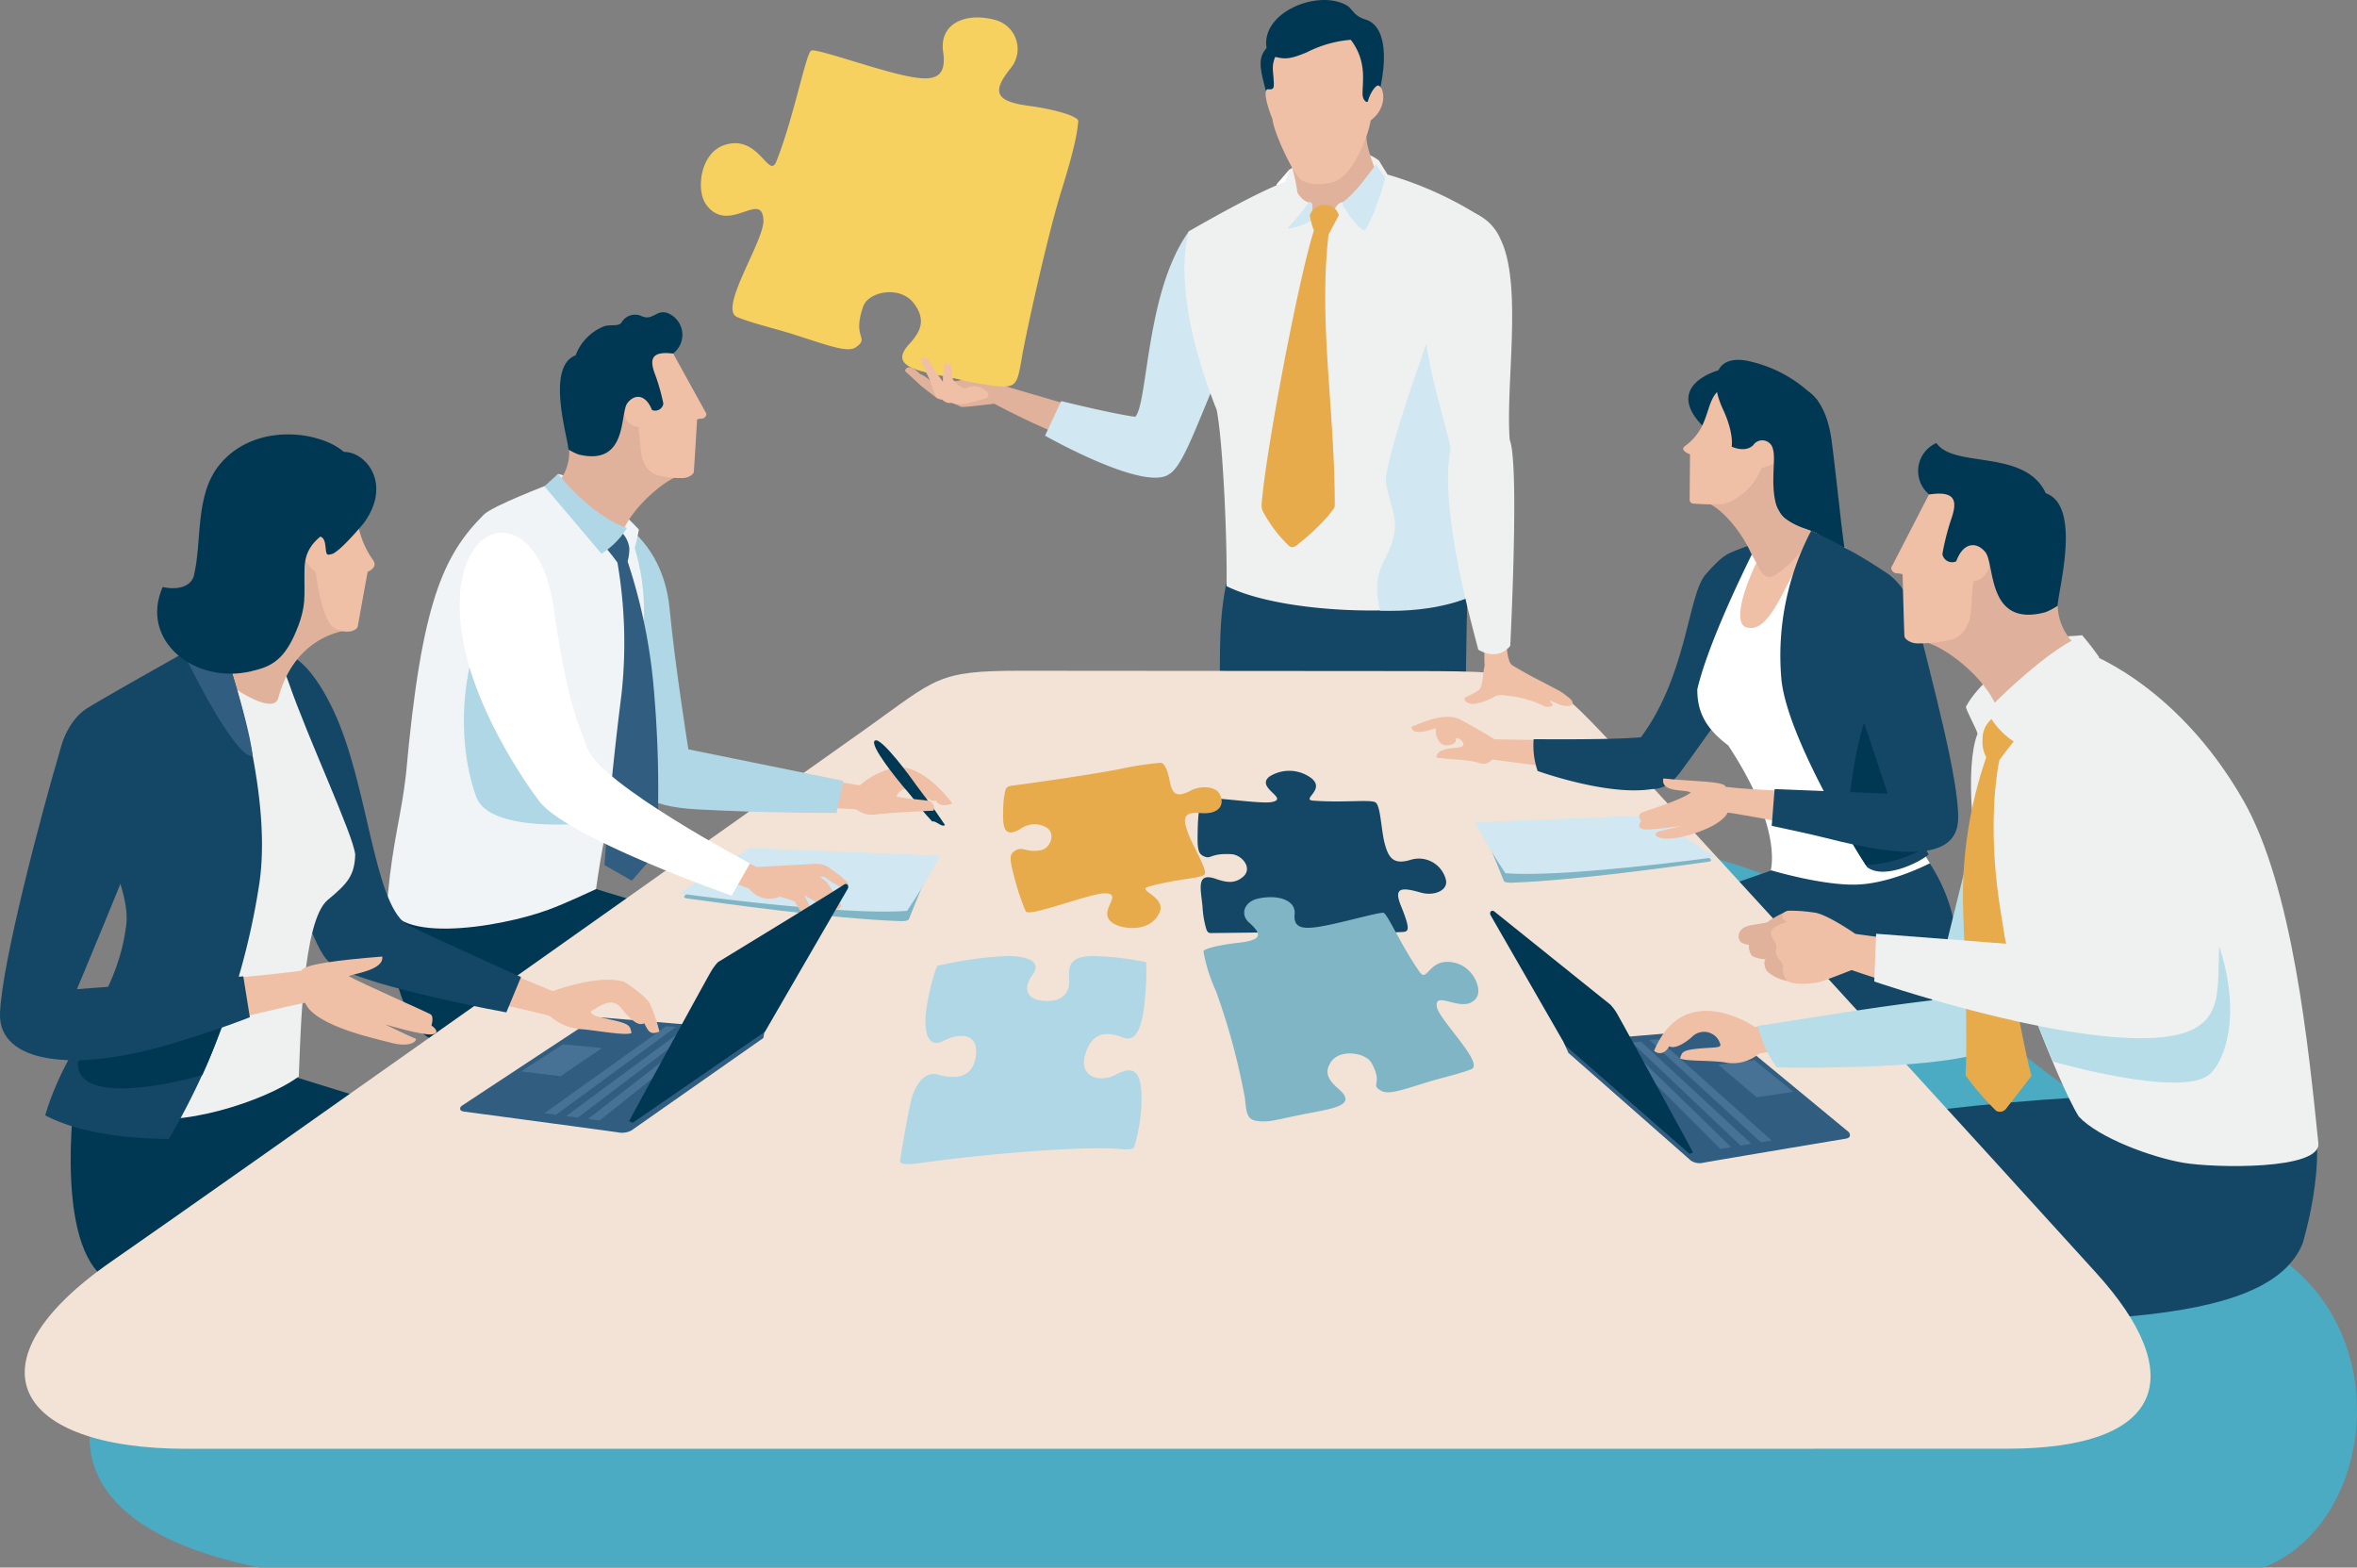 <svg id="グループ_152" data-name="グループ 152" xmlns="http://www.w3.org/2000/svg" xmlns:xlink="http://www.w3.org/1999/xlink" width="301.959" height="200.809" viewBox="0 0 301.959 200.809">
  <rect x="0" y="0" width="301.959" height="200.809" fill="#808080" stroke="none"/>
  <defs>
    <clipPath id="clip-path">
      <rect id="長方形_1886" data-name="長方形 1886" width="301.959" height="200.809" fill="none"/>
    </clipPath>
    <clipPath id="clip-path-2">
      <path id="パス_1034" data-name="パス 1034" d="M453.825,530.992s-7.1,2.7-8.221,3.823c-5.2,5.2-8.005,11.289-9.964,33.226-.611,5.374-1.686,8.518-2.329,15.509-.611,6.638,14.366,4.182,20.578,1.873,2.126-.769,6.093-2.639,6.093-2.639a122.485,122.485,0,0,1,2.785-14.069,107.187,107.187,0,0,0,2.4-11.177c.649-3.957.687-6.86.962-9.924a27.735,27.735,0,0,0-1.191-8.515c.389-1.4.307-1.329.535-2.369-.3-.423-6.114-6-6.114-6l-4.233-1.134Z" transform="translate(-433.293 -529.597)" fill="none"/>
    </clipPath>
    <linearGradient id="linear-gradient" x1="-0.469" y1="2.668" x2="-0.467" y2="2.668" gradientUnits="objectBoundingBox">
      <stop offset="0" stop-color="#9ed1e2"/>
      <stop offset="0.994" stop-color="#f0f4f7"/>
      <stop offset="1" stop-color="#f0f4f7"/>
    </linearGradient>
  </defs>
  <g id="グループ_147" data-name="グループ 147">
    <g id="グループ_146" data-name="グループ 146" clip-path="url(#clip-path)">
      <path id="パス_994" data-name="パス 994" d="M1378.2,584.056s-1.785,18.779-1.872,20.339-1.416,32.706-1.454,33.388c-1.926,1.237-4.951.582-7.836,1.013-.649.1-2.038-33.012-2.021-35.059s-2.527-28.548-1.367-38.883c2.437-21.7,19.722-16.078,26.656-6.672,1.3,1.764,4.864,1.175,4.784,3.685-.354,11.189-.419,33.715-.029,38.883s-1.148,36.784-.987,37.369-2.808.486-5.784.866c-1.625.208-3.61-.169-3.577-.755s-1.548-22.788-1.7-35.658c-1.621-5.728-4.244-18.688-4.34-18.907s-.471.391-.471.391" transform="translate(-1207.066 -486.82)" fill="#144665"/>
      <path id="パス_995" data-name="パス 995" d="M261.185,928.359c40.3.6,52.629,1.035,71.948,17.138,10.981,9.153,35.135,26.356,49.577,39.081,12.846,11.318,8.983,33.147-4.132,38.145H121.932c-34.225-6.885-22.754-29.123-2.422-40.481,18.3-10.221,59.739-33.069,71.006-39.657s30.4-14.822,70.667-14.225" transform="translate(-88.647 -821.914)" fill="#4aabc2"/>
      <path id="パス_996" data-name="パス 996" d="M83.137,1228.768c-6.4-5.237-3.475-24.731-3.475-24.731l27.919-.937s24.779,7.693,28.027,8.624-.745,17.025-1.225,21.545c0,0-44.841.736-51.245-4.5" transform="translate(-69.939 -1065.188)" fill="#003853"/>
      <path id="パス_997" data-name="パス 997" d="M1848.109,956.247c3.366,4.721,4.714,9.8,4.145,16.7-.479,5.809-32.94,8.053-37.053,8.053-1.132.229-9.385-15.19-5.044-16.048,3.9-1.834,18.573-6.9,18.573-6.9a139.815,139.815,0,0,0,19.379-1.8" transform="translate(-1601.549 -846.632)" fill="#144665"/>
      <path id="パス_998" data-name="パス 998" d="M485.62,1008.327c-.06-1.545-1.1-20.09-3.9-20.581-5.887-1.034-23.3-6.592-23.3-6.592s-17.153,2.731-21.359,2.243c-.621,3.151-1.1,10.218,2.626,16.521,4.272,7.23,45.927,8.41,45.927,8.41" transform="translate(-386.589 -868.684)" fill="#003853"/>
      <path id="パス_999" data-name="パス 999" d="M860.854,1028.076a19.022,19.022,0,0,1,.748-2.7c.714-1.961,6.226-4.466,7.637-.1a8.259,8.259,0,0,1-.149,2.795Z" transform="translate(-762.174 -905.61)" fill="#efbfa6"/>
      <path id="パス_1000" data-name="パス 1000" d="M2084.545,1193.527c5.523,6.307,2.643,18.1,1.439,22.4-4.47,11.349-31.368,10.178-63.129,10.06-.224-1.566,3.178-6.794,3.522-25.192,9.858-1.949,26.078-3.324,32.326-3.553,2.35-.229,12.353-1.7,25.843-3.718" transform="translate(-1790.964 -1056.712)" fill="#144665"/>
      <path id="パス_1001" data-name="パス 1001" d="M1881.122,1173.324c.011-.6.037-4.057-.472-4.014-1.907.163-4.722.557-5.539,1.2a2.653,2.653,0,0,0-.649,2.815Z" transform="translate(-1659.456 -1035.272)" fill="#e0b29c"/>
      <path id="パス_1002" data-name="パス 1002" d="M1919.2,1170.495a8.981,8.981,0,0,0-.418-1.925c-.7-1.915-6.078-4.36-7.455-.094a4.99,4.99,0,0,0-.11,2.018Z" transform="translate(-1692.086 -1032.442)" fill="#efbfa6"/>
      <path id="パス_1003" data-name="パス 1003" d="M155.169,749.6l50.544.04c16.573,0,17.008.522,25.152,9.145,8.58,9.085,50.677,55.3,62.162,67.956,11.857,13.07,8.893,22.517-11.453,22.517l-233.241.009c-22.008,0-28.431-10.938-9.567-24.008,14.527-10.065,87.7-61.86,96.7-68.27s9.043-7.389,19.7-7.389" transform="translate(-24.475 -663.675)" fill="#f3e3d6"/>
      <path id="パス_1004" data-name="パス 1004" d="M1654.894,919.263s1.746,3.928,2.961,7.047c.106.211.807.219.995.212,8.414-.31,21.074-2.126,25.182-2.683.977-.133-.3-.74-.3-.74l-7.332-4.335Z" transform="translate(-1465.192 -813.445)" fill="#7fb5c4"/>
      <path id="パス_1005" data-name="パス 1005" d="M1648.674,912.091a66.329,66.329,0,0,0,3.876,6.517c7.6.61,26.958-2.062,26.958-2.062l-8.377-5.347Z" transform="translate(-1459.685 -806.749)" fill="#d1e7f1"/>
      <path id="パス_1006" data-name="パス 1006" d="M1763.757,1166.881a2.036,2.036,0,0,0,1.633.275c.914-.178,14.648-2.483,18.232-3.08.852-.142.391-.817.391-.817s-15.373-12.71-15.763-12.994a2.236,2.236,0,0,0-1.2-.213l-19.591,1.668.615,1.372Z" transform="translate(-1547.141 -1018.215)" fill="#305d80"/>
      <path id="パス_1007" data-name="パス 1007" d="M1924.842,1184.8l4.971,4.047-4.687.71-4.935-4.19Z" transform="translate(-1700.079 -1048.989)" fill="#477296"/>
      <path id="パス_1008" data-name="パス 1008" d="M1844.554,1161.367l14.485,12.971-1.373.236-14.284-13.112Z" transform="translate(-1632.074 -1028.239)" fill="#477296"/>
      <path id="パス_1009" data-name="パス 1009" d="M1825.04,1164.157l14.13,13.077-1.373.237-13.929-13.219Z" transform="translate(-1614.797 -1030.709)" fill="#477296"/>
      <path id="パス_1010" data-name="パス 1010" d="M1806.871,1166.324l13.621,13.255-1.373.237-13.42-13.4Z" transform="translate(-1598.711 -1032.627)" fill="#477296"/>
      <path id="パス_1011" data-name="パス 1011" d="M1691.366,1048.753l-.441.193-15.87-13.846s-9.387-16.314-9.611-16.707.107-.793.5-.475,14.839,11.916,14.839,11.916a5.934,5.934,0,0,1,.807,1.076c.461.746,9.778,17.843,9.778,17.843" transform="translate(-1474.469 -901.131)" fill="#003853"/>
      <path id="パス_1012" data-name="パス 1012" d="M796.565,956.548s-1.893,4.26-3.211,7.641c-.115.229-.875.237-1.079.23-9.124-.336-22.852-2.3-27.307-2.909-1.059-.144.33-.8.33-.8l7.951-4.7Z" transform="translate(-676.927 -846.418)" fill="#7fb5c4"/>
      <path id="パス_1013" data-name="パス 1013" d="M792.184,948.771a71.957,71.957,0,0,1-4.2,7.067c-8.241.661-29.232-2.236-29.232-2.236l9.084-5.8Z" transform="translate(-671.773 -839.158)" fill="#d1e7f1"/>
      <path id="パス_1014" data-name="パス 1014" d="M1916.946,598.1a32.278,32.278,0,0,0-7.829,2.289c-5.195,2.622-2.808,11.5-.411,16.684,1.947,4.209,6.266-9.988,6.266-9.988Z" transform="translate(-1687.531 -529.538)" fill="#144665"/>
      <path id="パス_1015" data-name="パス 1015" d="M1594.456,804l-6.215-.087s-2.262-1.424-4.5-2.564c-2.1-1.075-5.655.831-6.161.946.009,1.146,2.143.54,3.117.17a2.268,2.268,0,0,0,.725,2.028c.61.417,2.071.091,1.811-.7.307-.106.7.148.909.5.232.392.064.618-1.018.715-2.1.188-2.251.688-2.37,1.2.527.22,4.214.276,5.4.7a1.475,1.475,0,0,0,1.762-.417l7.4.983Z" transform="translate(-1396.745 -709.198)" fill="#efbfa6"/>
      <path id="パス_1016" data-name="パス 1016" d="M1713.677,823.936c8.4.045,11.528-.06,14.133-.269,2.859-.23,7.249,5.253,1.628,6.539s-15.252-2.2-15.252-2.2a10.075,10.075,0,0,1-.509-4.072" transform="translate(-1517.199 -729.243)" fill="#144665"/>
      <path id="パス_1017" data-name="パス 1017" d="M1831.464,619.433c-2.284,2.7-2.341,13.449-8.783,21.509-2.739,3.424,1.722,8.925,5.548,3.82,3.863-5.153,7.594-11.32,11.176-13.381-1.155-2.937.728-22.189-7.94-11.948" transform="translate(-1612.997 -545.793)" fill="#144665"/>
      <path id="パス_1018" data-name="パス 1018" d="M1906.259,579.158a22.421,22.421,0,0,1,4.948.606c3.242,2.347,8.624,5.5,9.736,6.887,3.26,4.069,1.87,8.816,1.019,11.829-.229,3.744-.49,6.447-.42,9.462q-.009.163-.014.328c-.214,6.906,5.194,15.077,5.194,15.077s-4.884,2.576-9.313,2.737-11.082-1.842-11.082-1.842,1.605-5.323-5.453-15.991c-2.82-2.133-3.971-4.2-3.953-7.184,1.849-7.856,9.339-21.908,9.339-21.908" transform="translate(-1679.475 -512.769)" fill="#fff"/>
      <path id="パス_1019" data-name="パス 1019" d="M1951.008,578.608c-2.8,1.535-8.561,14.029-4.968,14.036,2.194.368,4.046-3.973,4.988-5.7,1.631-2.989,3.215-6.927,3.89-7.732a7.488,7.488,0,0,0-3.91-.6" transform="translate(-1721.95 -512.221)" fill="#efbfa6"/>
      <path id="パス_1020" data-name="パス 1020" d="M1893.536,474.43c2.224-.452,5.706,3.133,7.4,7.023.969,1.482.991,2.433,2.077,2.776,1.343.263,6.817-5.407,5.939-7.171a6.1,6.1,0,0,1-1.944-4.309s-5.643-22.045-13.47,1.682" transform="translate(-1676.479 -410.307)" fill="#e0b29c"/>
      <path id="パス_1021" data-name="パス 1021" d="M1988.482,437.429s2.35,1.132,3.029,6.337,1.394,12.583,1.72,14.117.357.2-3.278-2.049c-1.642-1.015-4.4-1.487-5.073-2.975a6.139,6.139,0,0,1-.516-3.268Z" transform="translate(-1756.855 -387.286)" fill="#003853"/>
      <path id="パス_1022" data-name="パス 1022" d="M1890.751,413.763s-8.464,2.245-.37,8.632.37-8.632.37-8.632" transform="translate(-1670.583 -366.333)" fill="#003853"/>
      <path id="パス_1023" data-name="パス 1023" d="M2007.4,604.952c.241-.65-.973-4.607-3.633-6.359a65.3,65.3,0,0,0-9.715-5.44,34.364,34.364,0,0,0-3.816,18.994c.366,3.925,3.255,11.42,10.956,24.071,2.2,1.727,6.9-.671,7.913-1.606a47.045,47.045,0,0,1-5.841-21.155c-.323-5.788,3.9-7.854,4.137-8.5" transform="translate(-1762.02 -525.159)" fill="#144665"/>
      <path id="パス_1024" data-name="パス 1024" d="M2068.729,776.433c4.066.164,4.822,19.664,4.822,19.664a16.419,16.419,0,0,1-7.466,2.133c-1.478-2.2-2.472-4.11-2.472-4.11s1.049-17.852,5.115-17.688" transform="translate(-1827.06 -687.429)" fill="#003853"/>
      <path id="パス_1025" data-name="パス 1025" d="M1855.846,871.725s-9.519-.291-12.818-.724c-.141-.766-4.394-.677-7.995-1.078-.4,1.936,3.121,1.339,3.5,1.827-1.371,1.036-5.9,2.349-6.294,2.562-.632.345-.031,1.082-.031,1.082s-.7.781.146,1.012,5.151-.427,5.151-.427-2.978.687-3.249.818c-.6.289-.037,1.2,2.833.671,1.621-.3,5.293-1.44,6.205-3.173.279-.029,14.223,2.515,14.223,2.515Z" transform="translate(-1621.941 -770.203)" fill="#efbfa6"/>
      <path id="パス_1026" data-name="パス 1026" d="M1980.452,686.437l14.472.578s-3.688-11.3-5.915-17.363,7.853-12.655,9.63-5.184,5.431,20.59,5.327,25.759-6.558,5.141-16.846,2.493c-2.017-.519-7.04-1.577-7.04-1.577Z" transform="translate(-1753.103 -585.351)" fill="#144665"/>
      <path id="パス_1027" data-name="パス 1027" d="M1890.945,435.111s1.33-.472,2.244,2.012-1.932,2.793-1.932,2.793a8,8,0,0,1-3.937,4.3,3.65,3.65,0,0,1-1.284.38,34.538,34.538,0,0,1-3.506-.086.51.51,0,0,1-.5-.462c0-.243.048-5.854.048-5.854s-1.414-.5-.633-1.068c4.054-2.963,1.919-7.078,6.114-7.932Z" transform="translate(-1665.569 -379.995)" fill="#efbfa6"/>
      <path id="パス_1028" data-name="パス 1028" d="M1919.742,413.276s1.734.841,2.766-.194a1.391,1.391,0,0,1,2.525.539c.394,1.2-.328,4.253.366,6.914.688,2.642,4.325,3.387,4.325,3.387s-1.889-3.709-.663-4.164,2.775-11.106,1.559-12.548a17.1,17.1,0,0,0-8.83-4.92c-4.156-.813-4.955,2.339-3.166,6.189,1.466,3.156,1.118,4.8,1.118,4.8" transform="translate(-1697.896 -356.061)" fill="#003853"/>
      <path id="パス_1029" data-name="パス 1029" d="M990.519,844.863c-.617-.811-5.2-6.894-4.8-7.329.643-.705,5.988,6.7,6.6,7.527.052.07,1.435,2.085,1.435,2.085-.289.44-1.238-.616-1.619-.419-1.088-1.171-1.561-1.793-1.615-1.864" transform="translate(-872.701 -741.485)" fill="#003853"/>
      <path id="パス_1030" data-name="パス 1030" d="M835.534,857.823c2.57.215,9.6,1.422,12.306,1.862a10.38,10.38,0,0,1,4.011-2.163c3.793-1.174,7.838,4.483,7.838,4.483s-1.565.707-2.1-.38c-1.163.478-3.776-3.081-5.044-.569-.114.228,3.678.5,4.108.621a.952.952,0,0,1,.632,1.253s-5.147.215-7.334.477a3.307,3.307,0,0,1-2.572-.645c-.292-.023-9.612-.549-12.232-.627-2.9-.086-2.407-4.545.39-4.312" transform="translate(-737.683 -759.082)" fill="#efbfa6"/>
      <path id="パス_1031" data-name="パス 1031" d="M980.587,833.2c-.627-.753-4.4-5.335-3.615-5.876s4.7,4.844,5.285,5.686c.05.072,1.332,1.786,1.332,1.786-.353.036-1.4-.128-1.723-.1,0,0-1.223-1.43-1.28-1.5" transform="translate(-864.887 -732.451)" fill="#003853"/>
      <path id="パス_1032" data-name="パス 1032" d="M745,913.075a3.009,3.009,0,0,1,1.511.291c.238.142,1.883,1.326,2.049,1.515s.862.585.654.872a.9.9,0,0,1-1.159.162,15.436,15.436,0,0,1-1.855-1.189l-.55.026a5.855,5.855,0,0,1,.876.675,25.707,25.707,0,0,1,1.874,3.015.9.9,0,0,1-.831.51c-.09-.005-.265-.064-.3-.169a3.231,3.231,0,0,1,.04.535c0,.113-.29.647-.744.417a8.624,8.624,0,0,1-1.477-1.8l-1.43-.837s1.348,2.684,1.365,2.82-.306.52-.6.4c-1.061-.442-1.971-2.414-1.971-2.414a15.189,15.189,0,0,0-1.962-.631,3.311,3.311,0,0,1-3.935-1.053c-1.159-.359-12.988-5.011-12.988-5.011s-.1-4.35.211-4.906c7.6,4.225,13.775,7.176,13.775,7.176s6.977-.386,7.449-.4" transform="translate(-640.606 -802.411)" fill="#efbfa6"/>
      <path id="パス_1033" data-name="パス 1033" d="M631.051,575.06s7.022,2.69,7.91,12.107c.683,7.244,2.4,17.966,2.4,17.966l19.853,4.036-.87,4.108s-9.005.034-17.859-.454c-6.994-.386-7.673-2.376-8.611-4.456s-9.08-22.776-9.08-22.776Z" transform="translate(-553.171 -509.141)" fill="#b0d7e5"/>
    </g>
  </g>
  <g id="グループ_149" data-name="グループ 149" transform="translate(49.669 60.708)">
    <g id="グループ_148" data-name="グループ 148" clip-path="url(#clip-path-2)">
      <rect id="長方形_1887" data-name="長方形 1887" width="67.993" height="50.636" transform="translate(-18.403 54.801) rotate(-71.996)" fill="url(#linear-gradient)"/>
    </g>
  </g>
  <g id="グループ_151" data-name="グループ 151">
    <g id="グループ_150" data-name="グループ 150" clip-path="url(#clip-path)">
      <path id="パス_1035" data-name="パス 1035" d="M519.99,708.262c1.69,4.745,14.3,3.38,14.3,3.38s-8.43-27.489-11.326-26.957c-3.185.585-6.639,13.286-2.974,23.577" transform="translate(-458.987 -606.193)" fill="#b0d7e5"/>
      <path id="パス_1036" data-name="パス 1036" d="M677.91,595.585a3.378,3.378,0,0,1,.911,2,6.621,6.621,0,0,1-.224,1.652,70.689,70.689,0,0,1,3.305,15.74,148.022,148.022,0,0,1,.409,21.505l-3.172,3.649-3.5-2s.586-9.346,2.155-21.694a60.422,60.422,0,0,0-.5-17.061s-.637-.9-1.5-1.905a4.627,4.627,0,0,0,2.107-1.892" transform="translate(-598.195 -527.313)" fill="#305d80"/>
      <path id="パス_1037" data-name="パス 1037" d="M525.694,604.76c1.4,9.765,2.512,13.578,4.336,18.082,1.42,4.531,20.84,14.822,20.84,14.822l-2.335,4.132s-21.755-7.606-24.838-12.351c-.914-1.2-9.309-12.66-9.974-23.4-.828-13.381,10.037-14.784,11.971-1.287" transform="translate(-454.795 -527.06)" fill="#fff"/>
      <path id="パス_1038" data-name="パス 1038" d="M536.191,1151.612a2.63,2.63,0,0,1-1.757.237c-.984-.153-15.771-2.133-19.629-2.646-.918-.121-.421-.7-.421-.7s16.551-10.917,16.972-11.161a2.958,2.958,0,0,1,1.3-.183l20.6,1.711-.164.9Z" transform="translate(-455.301 -1006.798)" fill="#305d80"/>
      <path id="パス_1039" data-name="パス 1039" d="M587.8,1167.007l-5.352,3.476,5.046.61,5.314-3.6Z" transform="translate(-515.681 -1033.232)" fill="#477296"/>
      <path id="パス_1040" data-name="パス 1040" d="M624.051,1146.878l-15.6,11.141,1.478.2,15.379-11.263Z" transform="translate(-538.708 -1015.41)" fill="#477296"/>
      <path id="パス_1041" data-name="パス 1041" d="M648.011,1149.27,632.8,1160.5l1.478.2,15-11.354Z" transform="translate(-560.259 -1017.529)" fill="#477296"/>
      <path id="パス_1042" data-name="パス 1042" d="M671.808,1151.135l-14.665,11.385,1.478.2,14.449-11.507Z" transform="translate(-581.814 -1019.18)" fill="#477296"/>
      <path id="パス_1043" data-name="パス 1043" d="M703.018,1018.238l.475.208,16.942-11.664s10.35-17.864,10.59-18.288-.115-.853-.536-.511-16.073,9.885-16.073,9.885a6.371,6.371,0,0,0-.869,1.159c-.5.8-10.528,19.21-10.528,19.21" transform="translate(-622.431 -874.62)" fill="#003853"/>
      <path id="パス_1044" data-name="パス 1044" d="M461.61,1039.541c-.181-.648-2.237-2.276-3.327-2.9-3.074-.967-8.451.926-9.171,1.19-2.805-1.168-13.54-5.635-21.737-9.038-.416.57.856,7.706.856,7.706s16.793,3.451,20.487,4.5a6.891,6.891,0,0,0,3.892,1.687c2.072.147,5.739.885,6.607.516-.205-.84-.054-1.154-2.516-1.688-2.262-.491-2.574-.617-2.713-1.078,1.89-1.213,2.9-1.677,3.982-.349,1.6,1.977,2.326,2.143,2.888,1.86a4.743,4.743,0,0,0,.556.973c.389.41.876.29,1.372.086a19.427,19.427,0,0,0-1.177-3.465" transform="translate(-378.31 -910.862)" fill="#efbfa6"/>
      <path id="パス_1045" data-name="パス 1045" d="M281.936,736.209c4.422,9.4,5.076,24.405,9.313,27.331,2.731,1.392,14.691,6.756,14.691,6.756l-1.881,4.531s-17.006-3.067-22.116-5.99c-2.5-1.413-3.632-7.718-8.562-17.993-8.029-16.734.518-31.714,8.556-14.635" transform="translate(-239.191 -645.138)" fill="#144665"/>
      <path id="パス_1046" data-name="パス 1046" d="M141.249,769.016c5.347,1.816,16.726-1.73,21.133-4.984.227-5.3.477-19.929,3.7-22.607,2.586-2.147,3.422-3.115,3.529-5.792-.209-2.469-6.011-14.793-8.537-22.1s-8.918-6.283-8.918-6.283S135.9,767.2,141.249,769.016" transform="translate(-124.102 -626.136)" fill="#eff1f0"/>
      <path id="パス_1047" data-name="パス 1047" d="M256.946,546.706c-2.094.3-7.1,1.82-8.938,8.821-.7,1.7-4.351-.577-5.423-1.256-3.831-2.428-2.455-5.2-2.455-5.2s-.524-1.29-.037-1.7a5.418,5.418,0,0,0,2.105-3.833c.077-2.662,4.588-17.219,4.588-17.219s12.254,20.088,10.16,20.387" transform="translate(-212.388 -465.987)" fill="#e0b29c"/>
      <path id="パス_1048" data-name="パス 1048" d="M326.945,544.577s2.435,1.859,1.669,2.725c-1.846,2.089,1.311,4.586,1.311,4.586s.683,5.958,2.235,7.015a3.01,3.01,0,0,0,1.923.579c.29,0,1.181-.181,1.244-.775.031-.288,1.24-6.883,1.24-6.883s1.377-.545.71-1.482c-3.266-4.589-.964-7.9-5.271-9.807Z" transform="translate(-289.467 -478.572)" fill="#efbfa6"/>
      <path id="パス_1049" data-name="パス 1049" d="M250.77,492.914c-.5-1.341-3.541-1.813-5.967-1.567-5.037.509-7.461,4.96-9.067,6.544s-2.961,9.656-.006,13.418c.524.667,1.211,1.357,1.211,1.357s5.157,1.192,6.019-1.972a18.148,18.148,0,0,1,3.323-6.179c.733-.7,2.283-1.565,2.536.146.185,1.252.037,1.5.829,1.292s2.694-2.277,4.1-3.945c3.954-5.4-.212-9.668-2.973-9.094" transform="translate(-207.164 -434.968)" fill="#003853"/>
      <path id="パス_1050" data-name="パス 1050" d="M52.641,723.561c-.321-1.686,1.1-4.877,3.2-6.239,2.31-1.494,17-9.689,17-9.689s7.11,18.83,5.183,32a92.282,92.282,0,0,1-11.6,32.789c-4.529-.024-11.1-.545-15.838-3.028,2.78-9.521,9.256-14.736,10.39-24.516.72-6.208-8.119-20.163-8.339-21.319" transform="translate(-44.791 -626.516)" fill="#144665"/>
      <path id="パス_1051" data-name="パス 1051" d="M209.262,707.07l-4.582,2.537s6.456,13.5,8.919,13.285c-.609-5.122-4.337-15.822-4.337-15.822" transform="translate(-181.217 -626.018)" fill="#305d80"/>
      <path id="パス_1052" data-name="パス 1052" d="M176.3,505c1.331.31,3.313.272,3.959-1.272,1.139-4.529.1-10.48,3.351-14.428,5.044-6.124,15.068-3.928,16.865-.432s-.359,7.074-2.922,8.858c-2.122,1.476-3.021,2.733-3.079,4.918-.094,3.482.4,4.722-1.282,8.5-1.611,3.614-3.495,4.154-5.55,4.647-7.207,1.731-14.354-3.938-11.342-10.79" transform="translate(-155.461 -429.803)" fill="#003853"/>
      <path id="パス_1053" data-name="パス 1053" d="M102.894,1148.7a56.316,56.316,0,0,0,2.534-6.507c.328-1.614-18.48,3.328-18.48,4.971,0,6.245,15.946,1.536,15.946,1.536" transform="translate(-76.981 -1010.978)" fill="#003853"/>
      <path id="パス_1054" data-name="パス 1054" d="M227.482,1072s6.318-.435,12.531-1.235c.271-.811,4.757-1.373,10.364-1.814.258,1.754-3.726,2.188-4.288,2.513,1.369.8,9.977,4.584,10.468,4.879s.121,1.433.121,1.433,1.3.884.193,1.129-6.125-1.26-6.125-1.26,3.486,1.7,3.859,1.8-.34,1.358-3.4.473c-1.164-.337-9.462-2.011-10.7-5.027-.357-.056-11.715,2.7-11.715,2.7Z" transform="translate(-201.406 -946.415)" fill="#efbfa6"/>
      <path id="パス_1055" data-name="パス 1055" d="M31.168,835.657,9.855,837.3s6.225-14.854,9.123-22.365c2.871-7.442-8.424-17.907-11.118-8.812S.223,834.031,0,840.414s9.512,7.654,22.073,3.855c6.479-1.959,9.936-3.376,9.936-3.376Z" transform="translate(0 -710.586)" fill="#144665"/>
      <path id="パス_1056" data-name="パス 1056" d="M1863.6,1131.4l-2.107.313s-9.02-6.289-12.933,3.045c.623.526,1.435.358,1.944-.587.484.325,1.6-.047,2.883-1.167a2.162,2.162,0,0,1,3.617.782c.27.642-.483.487-2.617.676-2.323.205-2.221.511-2.507,1.259.754.44,4.2.193,6.087.584a5.258,5.258,0,0,0,4.076-1.208l3.571-.544Z" transform="translate(-1636.654 -1000.147)" fill="#efbfa6"/>
      <path id="パス_1057" data-name="パス 1057" d="M1995.426,815.269s-7,28.94-8.573,34.686c-7.1.836-12.724,1.807-22.313,3.28a14.62,14.62,0,0,0,2.434,5.324s18.345.389,25.75-1.73,16.893-32.222,16.893-32.222Z" transform="translate(-1739.344 -721.814)" fill="#b7dde9"/>
      <path id="パス_1058" data-name="パス 1058" d="M2225.015,777.5c-4.094-.7-10.845-3.181-13.41-5.914-2.858-4.557-9.165-21.947-11.818-28.929-1.839-4.842-2.792-16.019-1.173-20.084.1-.261-1.6-3.278-1.466-3.518,3.21-5.788,12.168-8.942,12.168-8.942l2.761-.193-.086,1.97s11.881,3.81,20.668,19.156c6.358,11.1,8.376,31.769,9.629,43.941.356,3.46-13.305,3.188-17.274,2.514" transform="translate(-1945.281 -628.544)" fill="#eff1f0"/>
      <path id="パス_1059" data-name="パス 1059" d="M2147.355,614.9c2.04,0,7.965,4.07,9.7,8.514,5.565-2.4,10.032-7.126,11.084-7.306a7.154,7.154,0,0,1-3.329-5.822s-8.058-22.169-17.452,4.614" transform="translate(-1901.202 -532.697)" fill="#dfb19c"/>
      <path id="パス_1060" data-name="パス 1060" d="M2286.33,960.63c-3.614,3.162-20.109-1.624-20.109-1.624s-3.225-7.728-3.63-9.582c.637-1.13,14.375,4.022,13.237-1.964-2.036-10.7-.152-22.373,4.616-16.118,11.892,15.6,8.667,26.855,5.886,29.288" transform="translate(-2003.228 -823.028)" fill="#b7dde9"/>
      <path id="パス_1061" data-name="パス 1061" d="M2197.82,801.207a3.277,3.277,0,0,0-1.514,2.868,4.09,4.09,0,0,0,.468,2.293,54.864,54.864,0,0,0-2.946,19.971c.657,17.332.288,20.778.288,20.778a36.4,36.4,0,0,0,3.925,4.542.987.987,0,0,0,1.258-.247l3.274-4.217s-1.384-4.725-4.018-21.515c-1.817-11.6-.094-18.944-.094-18.944s.973-1.376,2.236-2.865a11.439,11.439,0,0,1-2.877-2.663" transform="translate(-1942.314 -709.364)" fill="#e7ab4c"/>
      <path id="パス_1062" data-name="パス 1062" d="M2220.386,720a9.876,9.876,0,0,0,4.15,4.37c4.609-8.534,10.271-11.187,10.271-11.187s-1.023-1.484-2.149-2.776c-4.616,1.716-12.272,9.593-12.272,9.593" transform="translate(-1965.862 -628.968)" fill="#eff1f0"/>
      <path id="パス_1063" data-name="パス 1063" d="M2117.028,549.439a19.176,19.176,0,0,0,3.959-.386c2.763-.494,2.888-3.788,2.888-3.788l.263-3.788a2.32,2.32,0,0,0,1.969-3.075c-.444-2.082,3.856-1.173,1.675-1.863-3.228-1.021-.8-8.117-.8-8.117l-4.423-.938-3.751,2.255-5.155,10a.756.756,0,0,0,.795.727c.8.05.665.2.665.2s.186,7.509.244,7.885.848.9,1.667.888" transform="translate(-1871.367 -467.018)" fill="#efbfa6"/>
      <path id="パス_1064" data-name="パス 1064" d="M2160.03,501.5c-2.667-5.742-11.789-3.141-14.012-6.436a3.909,3.909,0,0,0-.931,6.593c3.529-.532,3.626.941,2.772,3.316a31.562,31.562,0,0,0-1.078,4.317,1.261,1.261,0,0,0,1.778.926c.819-2.318,2.506-2.655,3.725-1.174,1.258,1.531.15,9.713,7.682,7.7a7.914,7.914,0,0,0,1.582-.836c0-1.768,3.163-12.75-1.517-14.405" transform="translate(-1897.938 -438.313)" fill="#003853"/>
      <path id="パス_1065" data-name="パス 1065" d="M1950.537,1026.826a5.281,5.281,0,0,1-3.746-1.183c-.452-.322-.665-1.538-.248-1.649a4.062,4.062,0,0,1-1.8-.424,1.96,1.96,0,0,1-.4-1.433,2.231,2.231,0,0,1-1.05-.343,1.139,1.139,0,0,1-.052-1.435c.62-.887,2.14-.74,3.443-1.107a12.461,12.461,0,0,1,2.7-1.469c1.334-.142,1.233,4.606,1.49,6.269a3.968,3.968,0,0,1-.328,2.775" transform="translate(-1720.282 -901.11)" fill="#e0b29c"/>
      <path id="パス_1066" data-name="パス 1066" d="M1990.026,1020.449s-3.8-2.657-5.4-2.746a19.782,19.782,0,0,0-3.152-.221c-.421.055-.854.345-.8.786s.582.63.582.63-1.938.65-2.029,1.223c-.163,1.026.873,1.261.641,2.33s1,1.478.865,2.315a2.233,2.233,0,0,0,.44,1.552c.259.51,2.017.693,3.967.367.686-.115,4.418-1.6,4.418-1.6s13.683,4.938,20.865,4.246.316-6.481-4.861-6.966c-5.694-.532-15.537-1.914-15.537-1.914" transform="translate(-1752.334 -900.82)" fill="#efbfa6"/>
      <path id="パス_1067" data-name="パス 1067" d="M2094.926,830.272s27.591,2.108,29.744,2.324c.662-1.661-2.271-10.3-1.707-21.3.351-6.8,6.569-12.538,11.877-5.216,4.822,6.652,4.285,17.384,3.995,27.251-.161,5.452.362,9.947-8.8,10.3-12.8.487-35.348-7.242-35.348-7.242Z" transform="translate(-1854.573 -710.659)" fill="#eff1f0"/>
      <path id="パス_1068" data-name="パス 1068" d="M632.144,449.271c-1.7.132-6.8,4.155-7.958,7.965-3.607-.994-8.3-5.018-9-6.052a5.971,5.971,0,0,0,2.4-5.059s5.023-18.544,14.56,3.146" transform="translate(-544.668 -388.449)" fill="#e0b29c"/>
      <path id="パス_1069" data-name="パス 1069" d="M690.9,393.268a11.305,11.305,0,0,1-2.908-.287c-2.318-.347-2.5-3.092-2.5-3.092l-.309-3.154a1.937,1.937,0,0,1-1.716-2.519c.321-1.748-3.245-.887-1.442-1.515,2.669-.929.471-6.792.471-6.792l3.668-.888,3.184,1.792,4.54,8.218a.632.632,0,0,1-.646.626c-.666.061-.55.186-.55.186s-.381,6.329-.421,6.644-.687.768-1.37.781" transform="translate(-603.388 -332.032)" fill="#efbfa6"/>
      <path id="パス_1070" data-name="パス 1070" d="M627.832,354.454a6.415,6.415,0,0,1,3.719-3.747c.875-.222,1.77.081,2.16-.454a2,2,0,0,1,2.49-.859c1.5.736,1.934-.837,3.372-.371a3,3,0,0,1,.732,5.206c-2.957-.36-3,.872-2.234,2.833a26.326,26.326,0,0,1,1,3.576,1.053,1.053,0,0,1-1.462.815c-.738-1.915-2.155-2.156-3.136-.891-1.013,1.308.106,8.109-6.226,6.607a6.6,6.6,0,0,1-1.34-.66c-.041-1.475-2.943-10.564.922-12.056" transform="translate(-554.087 -308.937)" fill="#003853"/>
      <path id="パス_1071" data-name="パス 1071" d="M610.189,529.6l-1.756,1.583,7.313,8.645a10.412,10.412,0,0,0,3.262-3.305c-4.647-1.592-8.818-6.923-8.818-6.923" transform="translate(-538.688 -468.889)" fill="#b0d7e5"/>
      <path id="パス_1072" data-name="パス 1072" d="M1361.211,865.419c-.671-.4-4.1.074-7.942-.218-1.67-.127,1.624-1.4-.283-2.892a4.721,4.721,0,0,0-5.374-.178c-1.755,1.425,2.5,2.746.417,3.228-1.455.392-9.077-.975-9.217-.251a23.307,23.307,0,0,0-.364,3.7c-.045,2.078-.059,3.066.627,3.437,1.155.624.761-.349,3.684-.185,1.349.076,2.745,1.772,1.536,2.856-1.085.974-2.213.765-3.51.308-2.521-.887-1.98,1.149-1.731,3.441a12.56,12.56,0,0,0,.493,2.988c.219.613.4.505,1.194.5,2.533-.015,13.177-.173,17.607-.1a62.242,62.242,0,0,0,6.482-.039c.712-.072.784-.543-.356-3.364-.9-2.233-.079-2.434,2.514-1.683,1.782.516,3.591-.3,3.251-1.641a3.57,3.57,0,0,0-4.52-2.543c-2.178.67-2.83-.24-3.318-2.095-.473-1.8-.515-4.868-1.19-5.271" transform="translate(-1185.005 -762.636)" fill="#144665"/>
      <path id="パス_1073" data-name="パス 1073" d="M1037.407,1069.021a36.583,36.583,0,0,1-.206,5.19c-.333,3.078-1.038,5.077-2.659,4.5-1.411-.5-3.724-1.281-4.816,1.755-1.245,3.46,1.9,3.926,3.549,3.082,1.682-.86,3.258-1.43,3.509,1.97a20.927,20.927,0,0,1-.88,7.049s.015.578-1.437.429c-4.677-.48-17.31.539-26.244,1.8-2.578.363-2.35-.3-2.35-.3s.575-3.912,1.374-7.56c.556-2.54,2.019-3.9,3.342-3.53,2.108.586,4.424.62,4.937-2.043.62-3.22-1.9-3.4-4.124-2.229-1.727.909-2.546-.711-2.2-3.8a27.513,27.513,0,0,1,1.411-5.822,48.646,48.646,0,0,1,9.112-1.275c3.441.062,4.053,1.166,3.125,2.415-1.2,1.609-.941,3.216,1.563,3.347,2.484.128,3.208-1.283,3.13-2.736-.073-1.377-.26-3.063,3.189-3.018a38.035,38.035,0,0,1,6.673.786" transform="translate(-890.565 -945.775)" fill="#b0d7e5"/>
      <path id="パス_1074" data-name="パス 1074" d="M1146.845,866.681c-.4.556-3.487.535-7.2,1.591-1.639.466,2.476,1.263,1.368,3.429-1.247,2.438-4.524,2-5.709,1.357-2.575-1.4,1.278-3.806-1.11-3.942-1.673-.156-9.9,3.139-10.266,2.3a29.6,29.6,0,0,1-1.381-4.056c-.55-2.1-.8-3.055-.223-3.52,1.192-.968,1.539.148,3.55-.248,1.266-.249,2-2.251.583-2.988a3.087,3.087,0,0,0-3.251.295c-2.106,1.173-2.24-.294-2.162-2.545a10.635,10.635,0,0,1,.266-2.345c.067-.462.338-.629,1-.707,1.739-.205,10.015-1.385,13.645-2.1a44,44,0,0,1,5.2-.808c.587-.047.989,1.108,1.233,2.388.334,1.751.966,2.08,2.744,1.144,1.193-.629,3.159-.541,3.663.5.706,1.463-.208,2.619-2.5,2.409s-2.2.814-1.594,2.5c.629,1.733,2.545,4.794,2.146,5.345" transform="translate(-992.523 -754.682)" fill="#e7ab4c"/>
      <path id="パス_1075" data-name="パス 1075" d="M1368.071,1004.609c.507.175,2.4,4.486,4.635,7.609,1.008,1.41,1.163-2.037,4.526-1.2,2.342.582,3.436,3.3,2.782,4.375-1.479,2.42-5.4-1-5.145,1.169.091,1.569,6.206,7.358,4.423,8.082-1.388.563-3.578,1.034-5.384,1.585-3.465,1.058-5.208,1.718-6.141,1.181-1.544-.889.326-.761-1.272-3.6-.715-1.27-3.945-1.807-5.12-.17-1.06,1.478-.288,2.48.956,3.557,2.5,2.164-.99,2.5-4.663,3.24-3.339.669-4.192.984-5.5.87-1.572-.138-1.642-.717-1.884-3.034a86.006,86.006,0,0,0-3.7-13.647,20.623,20.623,0,0,1-1.6-5.071c-.036-.328,2.015-.838,4.392-1.1,3.158-.347,3.169-1.069,1.441-2.608-1.152-1.026-.632-2.665,1.154-3.063,2.434-.543,4.871.127,4.693,2-.184,1.933,1.267,1.984,3.993,1.451,2.7-.529,7-1.766,7.413-1.622" transform="translate(-1190.807 -887.673)" fill="#7fb5c4"/>
      <path id="パス_1076" data-name="パス 1076" d="M1430.761,193.462c-1.843-.808-2.489-4.186-2.489-4.186l-1.665,1.923a18.39,18.39,0,0,0,2.085,5.382,16.343,16.343,0,0,0,2.069-3.12" transform="translate(-1263.074 -167.579)" fill="#fff"/>
      <path id="パス_1077" data-name="パス 1077" d="M1032.521,401.789l-8.261-2.412a3.667,3.667,0,0,0-1.828-1.924c-1.275-.494-2.271-.314-3.5-1.208-.717-.52-1.476-1.076-1.476-1.076a1.006,1.006,0,0,0,.009,1.535c.749.883,1.984,1.013,2.1,1.42a4.848,4.848,0,0,1-2.163.6l-.228-.218s.036-.921,0-1.437c-.033-.433-.861-.6-.861-.6l-.125,2.373-1.025-1.441a7.318,7.318,0,0,0-.943-1.514.77.77,0,0,0-.893-.009l.764,1.806.467.957a4.266,4.266,0,0,0-1.32-.865c-1.635-1.658-1.929-.391-1.929-.391l2.11,1.95s1.716,1.335,1.967,1.521a1.552,1.552,0,0,0,.7.208,13.439,13.439,0,0,1,2.447.938c.819.02,4.217-.419,4.217-.419a98.642,98.642,0,0,0,9.836,4.566c3.641,1.283-.063-4.367-.063-4.367" transform="translate(-895.378 -349.871)" fill="#e0b29c"/>
      <path id="パス_1078" data-name="パス 1078" d="M1184.3,262.274c-3.412,7.667-3.429,18.669-4.828,20.1-2.425-.27-9.492-2.006-9.492-2.006l-2.066,4.431s12.709,7.224,15.905,4.931c1.994-1.184,3.837-7.391,7.644-15.777,5.531-12.183.81-15.25-5.139-15.316a20.34,20.34,0,0,0-2.024,3.639" transform="translate(-1034.033 -228.988)" fill="#d1e7f1"/>
      <path id="パス_1079" data-name="パス 1079" d="M1639.38,709.818a13.976,13.976,0,0,0,.017,1.915c-.284,1.188-.185,2.451-.711,3.116a10.125,10.125,0,0,1-1.753.939c-.268.18-.082.807,1.015.87a7.487,7.487,0,0,0,2.848-1.028,2.937,2.937,0,0,1,1.4-.047,13.268,13.268,0,0,1,4.571,1.223c.607.41,1.666.177,1.234-.234s-.159-.326-.159-.326.608.223,1.062.446a2.67,2.67,0,0,0,1.273.209c.381-.042.8-.25.209-.883a9.82,9.82,0,0,0-1.369-1.023s-2.728-1.446-3.069-1.606-2.631-1.435-3.057-1.735c-.768-.539-.755-4.075-.755-4.075Z" transform="translate(-1449.194 -626.47)" fill="#efbfa6"/>
      <path id="パス_1080" data-name="パス 1080" d="M1361.633,176.936a46.039,46.039,0,0,0-11.888-5.358c-.279-.465-1.1-1.794-1.1-1.794a6.163,6.163,0,0,0-4.057-1.245c-3.45-.063-7.4,2.392-7.4,2.392s-.472,1.339-.538,1.577c-4.005,1.476-12.153,6.23-12.363,6.339-1.226,4.611-.6,12.321,3.574,22.892.788,4.019,1.354,16.318,1.264,22.567,7.7,3.819,25.843,3.981,31.225,1.29.089-5.267-1.3-10.61-2.085-14.111.868-6.337,3.37-34.55,3.37-34.55" transform="translate(-1171.988 -149.218)" fill="#eff1f0"/>
      <path id="パス_1081" data-name="パス 1081" d="M1422.272,2.49c-1.522-.446-1.635-1.364-2.361-1.788-3.688-2.145-11.052.89-10.294,5.443-1.225,1.5-1.016,2.5.923,8.927,2.47.318,11.25-.13,12.665-.174,2.442-7.541,1.578-11.685-.933-12.408" transform="translate(-1247.356 0)" fill="#003853"/>
      <path id="パス_1082" data-name="パス 1082" d="M1435.868,148.958c-.873-.048-1.584-1.261-1.584-1.261-.388-3.168-2.008-7.159-2.037-8.34.775.641,3.021,4.261,4.086,3.789a4.116,4.116,0,0,1,3.212.087c.888.33,2.7-3.066,3.6-4.3-.2,1.892.1,3.007,1,5.528-2.505,3.233-3.47,4.433-4.154,4.469s-1.247,1.54-1.247,1.54-1.847.216-2.438.181c-.368-.021.215-1.661-.436-1.7" transform="translate(-1268.068 -123.011)" fill="#e0b29c"/>
      <path id="パス_1083" data-name="パス 1083" d="M1415.679,46.656c-.572,1.271-.181,2.042-.184,3.609,0,.636-.415.543-.756.533-.633.067-.177,1.942.587,3.841.057,1.33,2.375,6.553,3.55,7.645.662.744,3.884,1.125,5.417-.28,1.331-1.022,3.154-4.524,3.611-7.222,2.212-1.616,1.743-4.26.97-4.467-.393-.018-1.107,1.1-1.323,2.024-.119.291-.735-.176-.686-1.042-.024-1.449.586-4.084-1.512-6.835a15.114,15.114,0,0,0-5.627,1.6c-2.358,1-2.95.836-4.047.595" transform="translate(-1252.302 -39.365)" fill="#efbfa6"/>
      <path id="パス_1084" data-name="パス 1084" d="M1441.175,226.064a30.19,30.19,0,0,1-2.723,3.3,7.446,7.446,0,0,0,3.1-1.043s.517-2.9-.38-2.254" transform="translate(-1273.561 -200.067)" fill="#d1e7f1"/>
      <path id="パス_1085" data-name="パス 1085" d="M1546.533,356.651l2.091,14.972,2.354,20.6s-4.085,2.049-11.517,1.77c-1.43-6.255,1.763-6.4,1.915-10.862.063-1.846-1.333-4.782-1.144-6.235.647-4.962,6.3-20.241,6.3-20.241" transform="translate(-1362.666 -315.768)" fill="#d1e7f1"/>
      <path id="パス_1086" data-name="パス 1086" d="M1419.833,230.189a1.778,1.778,0,0,0-1.755-1.338,1.971,1.971,0,0,0-1.951,1.332,7.64,7.64,0,0,0,.521,1.953c-1.937,5.963-6.2,28.443-6.693,34.993a1.651,1.651,0,0,0,.192,1.063,17.453,17.453,0,0,0,3.122,4.176c.26.233.577.683,1.45-.126a29.151,29.151,0,0,0,3.733-3.518c.676-.93.886-.92.867-1.562-.02-12.331-2.086-23.175-.8-34.5.4-.75,1.316-2.471,1.316-2.471" transform="translate(-1248.319 -202.615)" fill="#e7ab4c"/>
      <path id="パス_1087" data-name="パス 1087" d="M1598.368,236.853a6.245,6.245,0,0,1,3.751,3.493c2.855,5.819.625,18.61,1.18,25.722,1.264,2.949.067,26.359.067,26.359s-1.416,2.066-4.1.494c-.378-1.672-5.15-17.942-3.542-25.752-.506-3.016-3.883-12.856-3.209-17.252Z" transform="translate(-1409.884 -209.702)" fill="#eff1f0"/>
      <path id="パス_1088" data-name="パス 1088" d="M1499.682,188.559c1.709-1.067,4.376-4.922,4.376-4.922l1.188,1.77s-1.242,4.662-2.626,6.716c-1.11-.306-2.944-3.339-2.939-3.564" transform="translate(-1327.772 -162.587)" fill="#d1e7f1"/>
      <path id="パス_1089" data-name="パス 1089" d="M797.45,23.718c-.7.352-2.226,8.559-4.465,14.184-.977,2.454-2.257-3.6-6.72-2.059-3.074,1.063-3.585,5.784-2.306,7.574,2.821,3.947,7.046-1.745,7.351,1.868.342,2.546-5.862,11.527-3.357,12.572,1.932.806,4.84,1.463,7.266,2.236,4.6,1.467,6.922,2.377,7.981,1.612,1.768-1.278-.561-1.075.906-5.215.675-1.906,4.768-2.758,6.544-.31,1.569,2.162.731,3.619-.677,5.169-2.766,3.044,1.595,3.475,6.206,4.44a35.206,35.206,0,0,0,5.664.964c1.923.084,2.069-.653,2.6-3.8.479-2.815,3.226-15.4,5.041-21.245,1.562-5.038,2.026-7.224,2.169-8.94.05-.6-2.9-1.513-6.322-1.963-4.571-.6-4.653-1.957-2.26-4.923a3.84,3.84,0,0,0-1.966-6.054c-3.724-1.07-7.3.333-6.761,4.059s-1.564,3.858-5.629,2.877-10.693-3.333-11.27-3.044" transform="translate(-693.515 -17.244)" fill="#f7d15f"/>
      <path id="パス_1090" data-name="パス 1090" d="M1034.9,403.462c-.686.531-1.711-.7-1.711-.7l-.228-.218s-.212-1.116-.24-1.632c-.03-.569-.943-.487-.943-.487l-.125,2.373-1.025-1.441a7.319,7.319,0,0,0-.943-1.514.769.769,0,0,0-.893-.009l.764,1.806.467.957a10.945,10.945,0,0,0,.828,2.214,1.551,1.551,0,0,0,.7.208,1.266,1.266,0,0,0,1.306.433c.162.164.391.17,1.21.19a15.131,15.131,0,0,0,3.088-.764s.9-.359-.18-1.078a2.406,2.406,0,0,0-2.077-.337" transform="translate(-910.862 -353.871)" fill="#efbfa6"/>
    </g>
  </g>
</svg>
